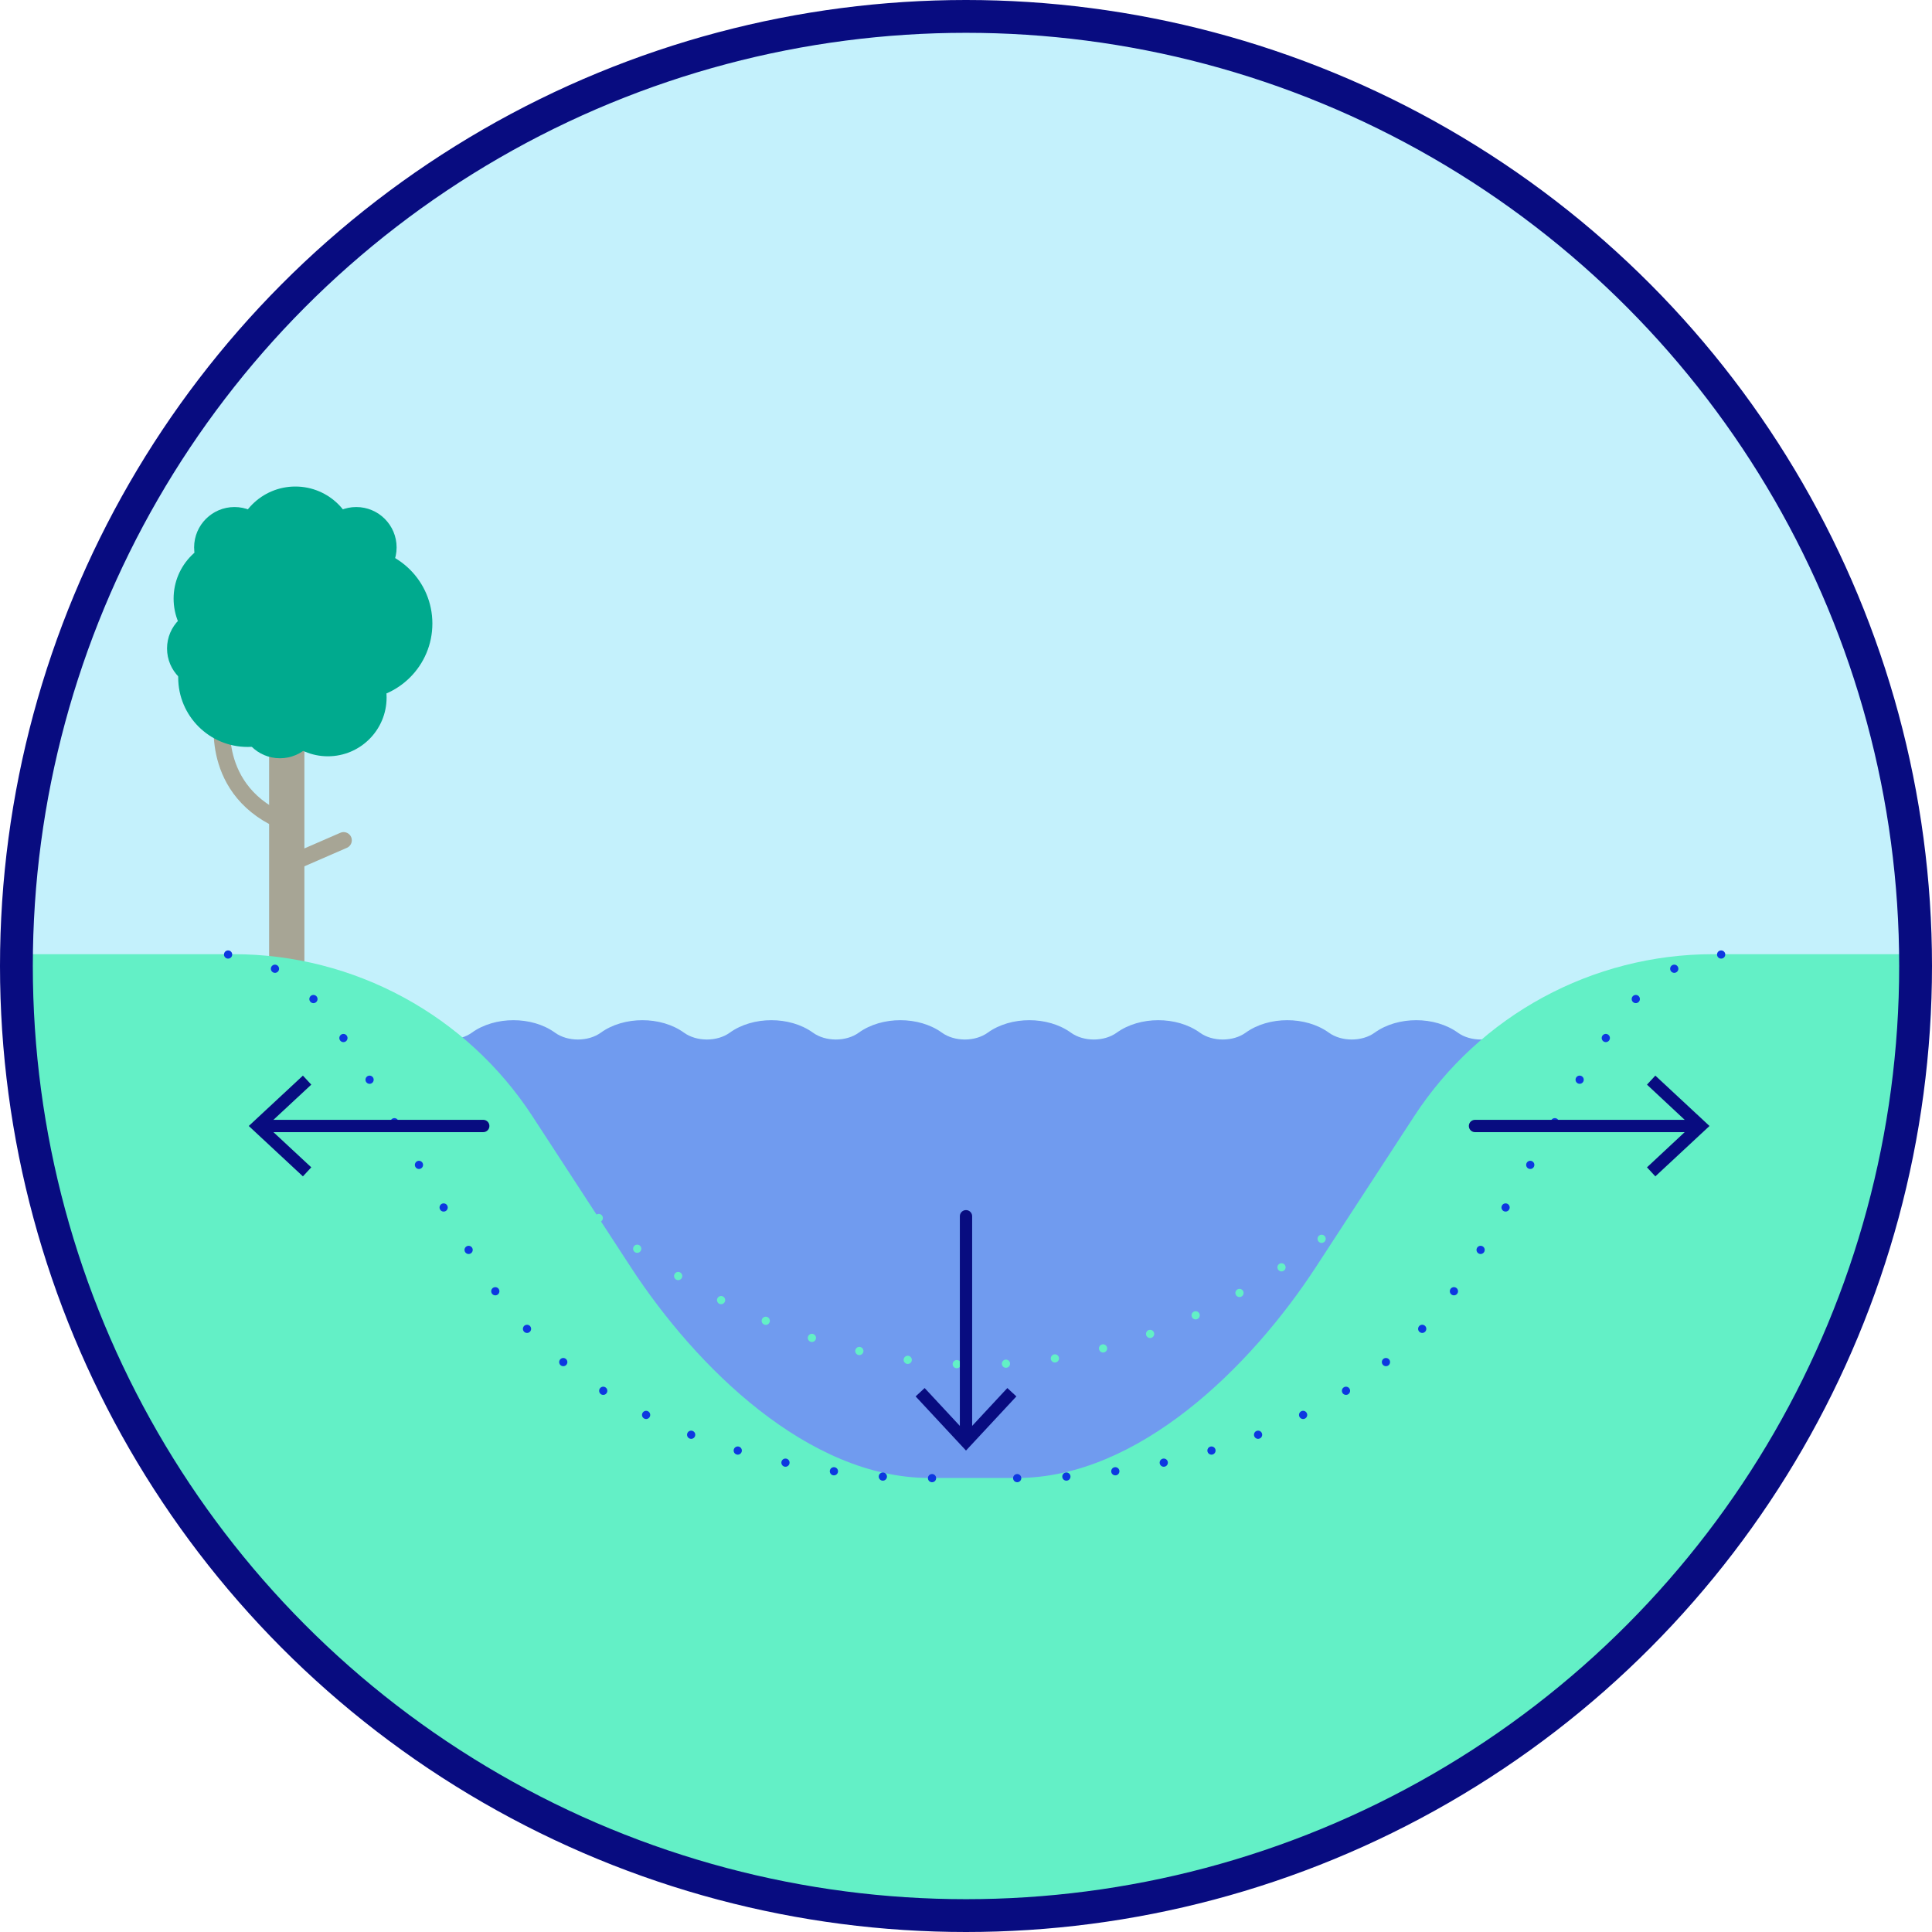 <?xml version="1.0" encoding="UTF-8"?>
<svg xmlns="http://www.w3.org/2000/svg" xmlns:xlink="http://www.w3.org/1999/xlink" viewBox="0 0 117.74 117.74" width="117.74" height="117.74" x="0" y="0"><defs><style>.cls-1{stroke:#a7a595;}.cls-1,.cls-2,.cls-3,.cls-4,.cls-5,.cls-6{fill:none;}.cls-1,.cls-2,.cls-4,.cls-6{stroke-linecap:round;stroke-linejoin:round;}.cls-2{stroke-width:.75px;}.cls-2,.cls-5{stroke:#080c80;}.cls-7{clip-path:url(#clippath);}.cls-3,.cls-8,.cls-9,.cls-10,.cls-11,.cls-12,.cls-13{stroke-width:0px;}.cls-4{stroke:#63f0c6;}.cls-4,.cls-6{stroke-dasharray:0 3;stroke-width:.5px;}.cls-5{stroke-miterlimit:10;stroke-width:2px;}.cls-8{fill:#0d38e0;mix-blend-mode:multiply;opacity:.46;}.cls-14{isolation:isolate;}.cls-9{fill:#080c80;}.cls-10{fill:#c4f1fc;}.cls-11{fill:#a7a595;}.cls-12{fill:#63f0c6;}.cls-13{fill:#00aa8e;}.cls-6{stroke:#0d38e0;}</style><clipPath id="clippath"><circle class="cls-3" cx="58.87" cy="58.87" r="57.87"/></clipPath></defs><g class="cls-14"><g id="Layer_2"><g id="cirkels"><circle class="cls-10" cx="58.87" cy="58.87" r="57.87"/><rect class="cls-11" x="16.4" y="44.25" width="2.15" height="15.38"/><path class="cls-1" d="m13.57,43.75s-.86,4.9,4.43,6.6"/><circle class="cls-13" cx="19.98" cy="42.51" r="3.58"/><circle class="cls-13" cx="15.09" cy="41.29" r="4.23"/><circle class="cls-13" cx="14.29" cy="36.48" r="3.71"/><circle class="cls-13" cx="18" cy="33.36" r="3.71"/><circle class="cls-13" cx="21.71" cy="33.36" r="2.46"/><circle class="cls-13" cx="21.71" cy="38" r="4.64"/><circle class="cls-13" cx="14.29" cy="33.36" r="2.46"/><circle class="cls-13" cx="12.64" cy="39.52" r="2.46"/><circle class="cls-13" cx="17.06" cy="43.75" r="2.46"/><line class="cls-1" x1="18" y1="52.49" x2="20.94" y2="51.21"/><g class="cls-7"><path class="cls-8" d="m148.84,62.2c-.8.06-1.57.29-2.18.73-.77.56-2.03.56-2.8,0h0c-1.4-1.01-3.66-1.01-5.06,0-.77.56-2.03.56-2.8,0h0c-1.4-1.01-3.66-1.01-5.06,0h0c-.77.56-2.03.56-2.8,0-1.4-1.01-3.66-1.01-5.06,0h0c-.77.56-2.03.56-2.8,0-1.4-1.01-3.66-1.01-5.06,0-.77.56-2.03.56-2.8,0-1.4-1.01-3.66-1.01-5.06,0h0c-.77.56-2.03.56-2.8,0-1.4-1.01-3.66-1.01-5.06,0-.77.56-2.03.56-2.8,0-1.4-1.01-3.66-1.01-5.06,0-.77.56-2.03.56-2.8,0-1.4-1.01-3.66-1.01-5.06,0-.77.56-2.03.56-2.8,0-1.4-1.01-3.66-1.01-5.06,0-.77.56-2.03.56-2.8,0-1.4-1.01-3.66-1.01-5.06,0-.77.56-2.03.56-2.8,0-1.4-1.01-3.66-1.01-5.06,0-.77.56-2.03.56-2.8,0-1.4-1.01-3.66-1.01-5.06,0-.77.56-2.03.56-2.8,0-1.4-1.01-3.66-1.01-5.06,0-.77.56-2.03.56-2.8,0-1.4-1.01-3.66-1.01-5.06,0h0c-.77.56-2.03.56-2.8,0-1.4-1.01-3.66-1.01-5.06,0-.77.56-2.03.56-2.8,0h0c-1.4-1.01-3.66-1.01-5.06,0-.77.56-2.03.56-2.8,0h0c-1.4-1.01-3.66-1.01-5.06,0-.77.56-2.03.56-2.8,0-1.4-1.01-3.66-1.01-5.06,0h0c-.77.56-2.03.56-2.8,0-1.4-1.01-3.66-1.01-5.06,0-.77.56-2.03.56-2.8,0-1.4-1.01-3.66-1.01-5.06,0-.77.56-2.03.56-2.8,0-1.4-1.01-3.66-1.01-5.06,0-.77.56-2.03.56-2.8,0-1.06-.76-2.61-.95-3.91-.57v134.72h174.02V62.2Z"/><path class="cls-12" d="m86.18,68.03l-5.97,9.16c-4.01,6.16-10.87,12.88-18.22,12.88h-5.35c-7.36,0-14.21-6.72-18.22-12.88l-5.97-9.16c-4.01-6.16-10.87-9.88-18.22-9.88H-5.14v58.83h141.87v-58.83h-32.33c-7.36,0-14.21,3.72-18.22,9.88Z"/></g><circle class="cls-5" cx="58.87" cy="58.87" r="57.87"/><path class="cls-4" d="m36.49,74.23s21.38,20.09,45.65,0"/><path class="cls-6" d="m61.99,90.08s19.51.71,27.84-13.23c8.33-13.94,9.27-17.88,15.19-18.7"/><path class="cls-6" d="m56.8,90.08s-19.51.71-27.84-13.23c-8.33-13.94-9.27-17.88-15.19-18.7"/><line class="cls-2" x1="58.87" y1="74.12" x2="58.87" y2="87.59"/><polygon class="cls-9" points="55.8 85.1 56.35 84.59 58.87 87.3 61.39 84.59 61.94 85.1 58.87 88.4 55.8 85.1"/><line class="cls-2" x1="89.89" y1="68.62" x2="103.36" y2="68.62"/><polygon class="cls-9" points="100.88 71.69 100.37 71.14 103.07 68.62 100.37 66.1 100.88 65.55 104.18 68.62 100.88 71.69"/><line class="cls-2" x1="29.45" y1="68.62" x2="15.97" y2="68.62"/><polygon class="cls-9" points="18.46 65.55 18.97 66.1 16.26 68.62 18.97 71.14 18.46 71.69 15.16 68.62 18.46 65.55"/></g></g></g></svg>
